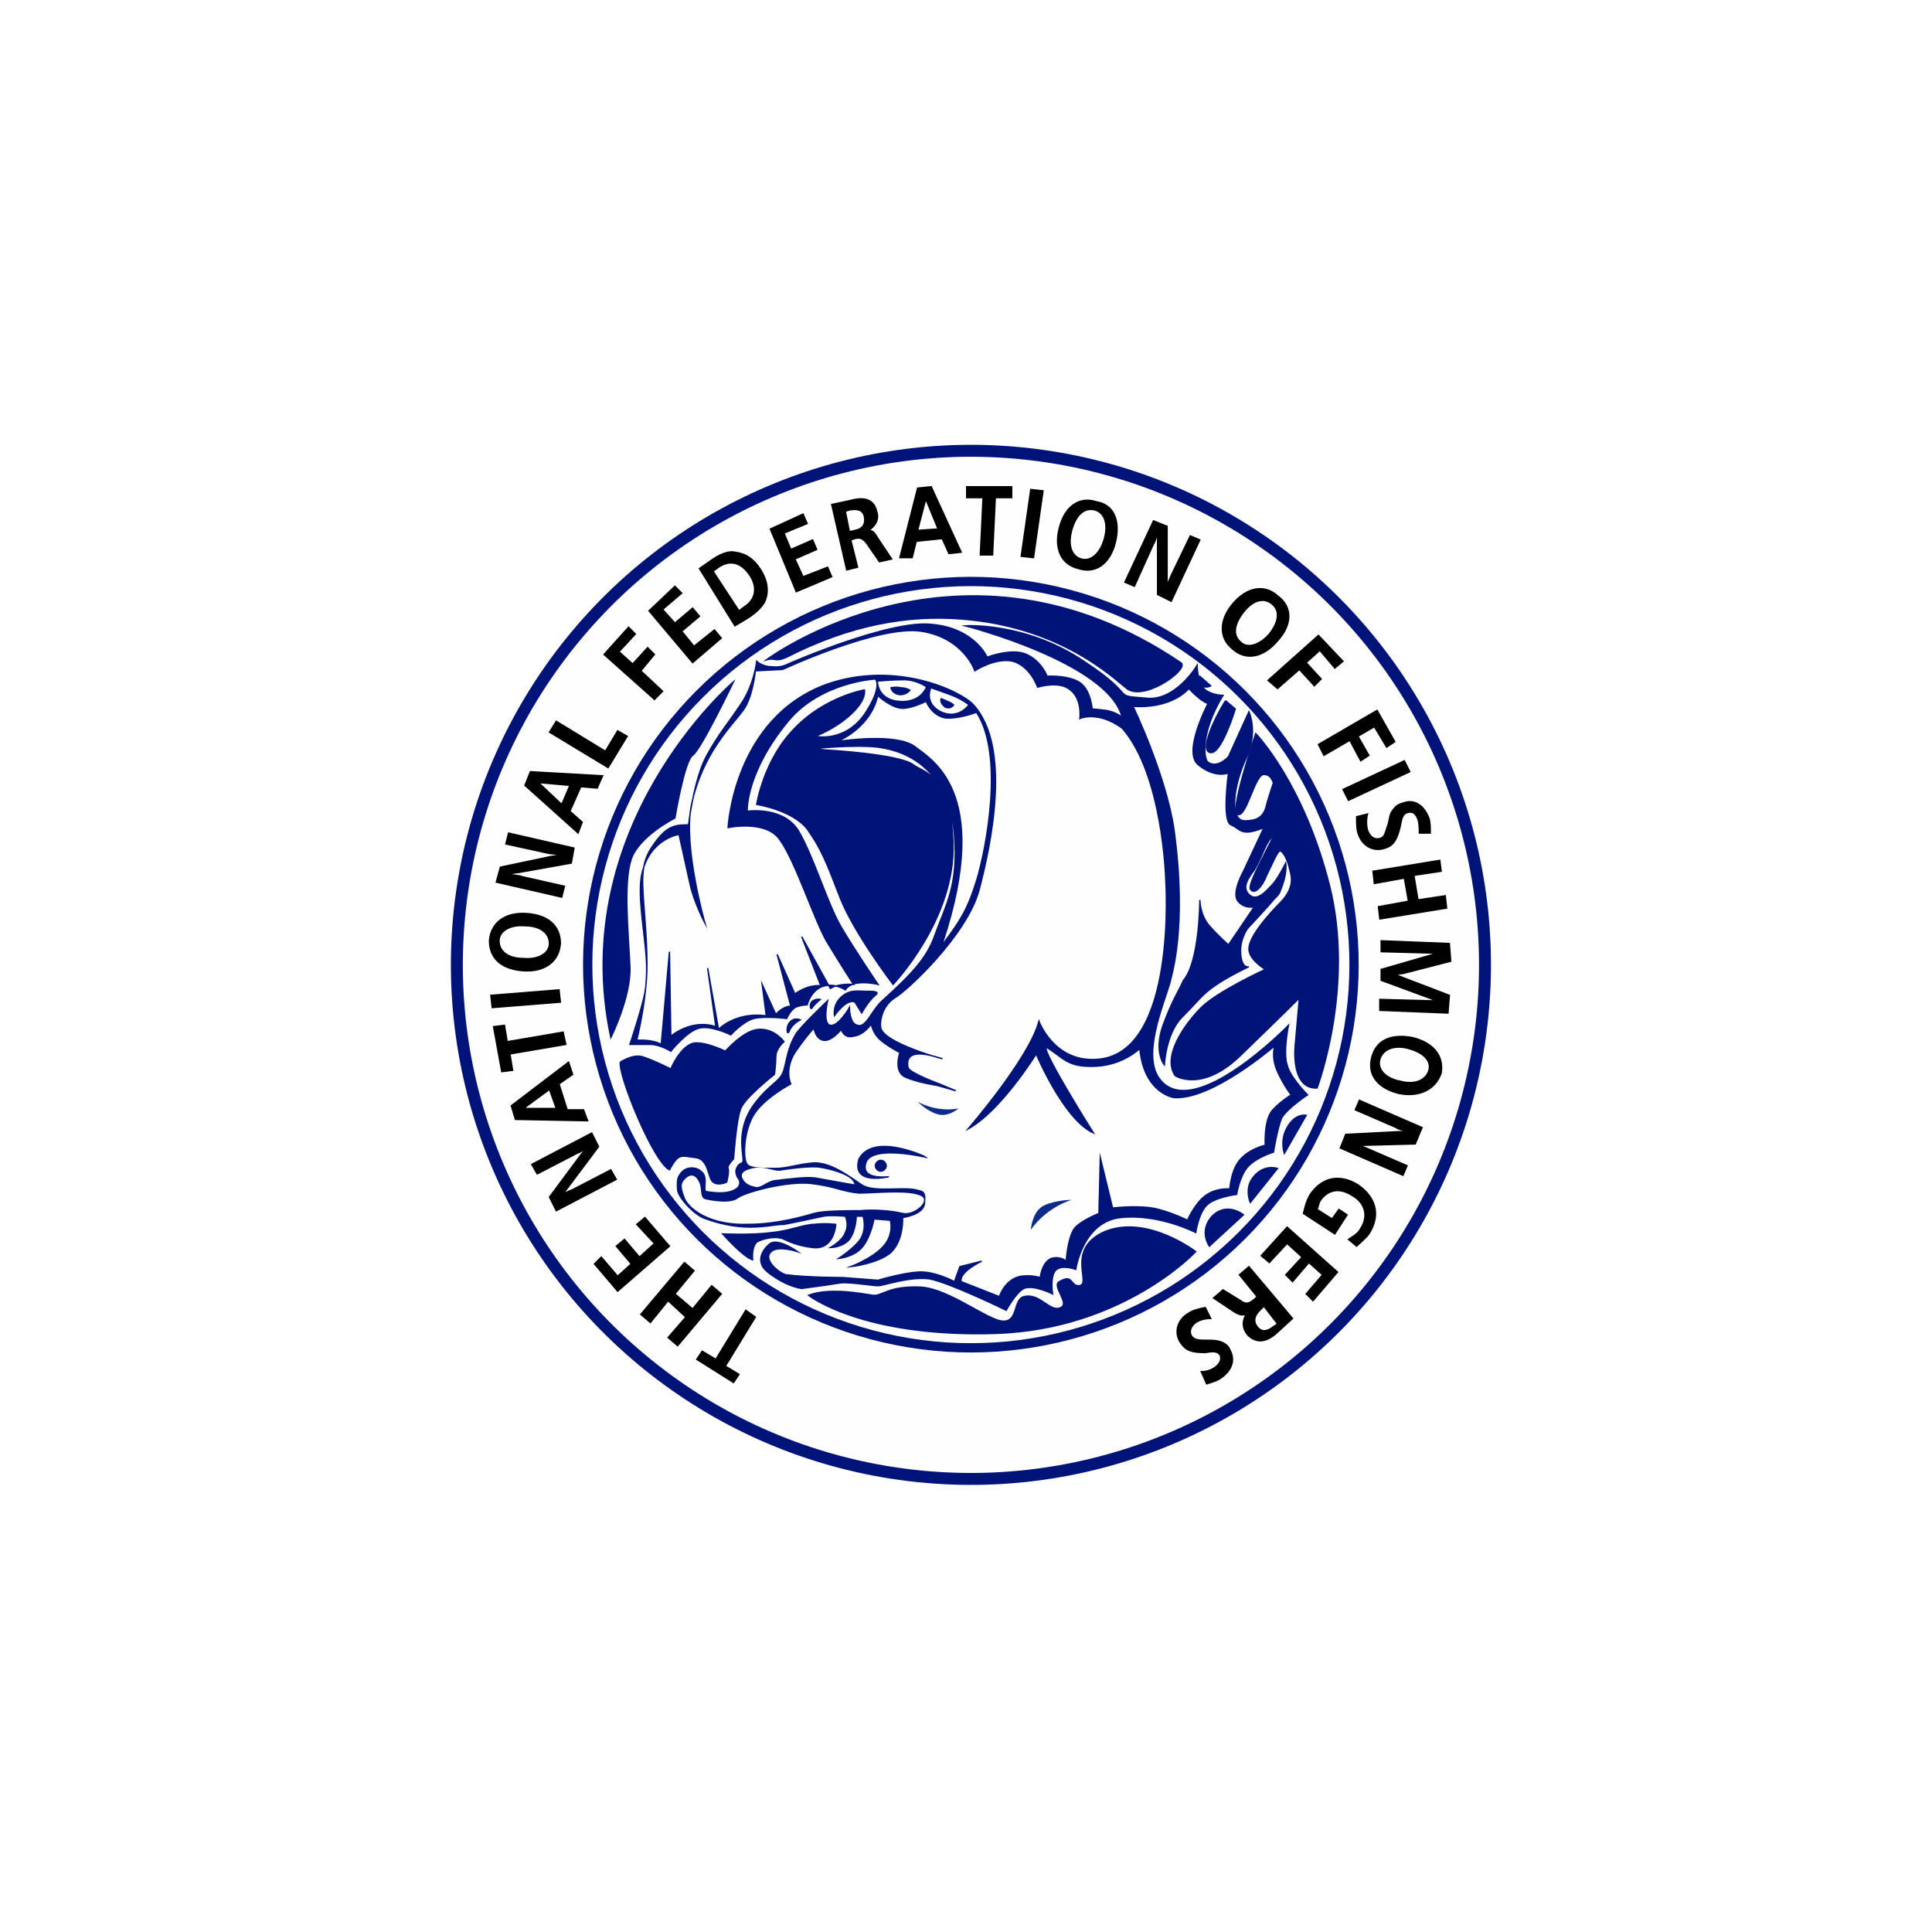 <?xml version="1.0" encoding="utf-8"?>
<!-- Generator: Adobe Illustrator 23.0.1, SVG Export Plug-In . SVG Version: 6.00 Build 0)  -->
<svg version="1.1" id="Layer_1" xmlns="http://www.w3.org/2000/svg" xmlns:xlink="http://www.w3.org/1999/xlink" x="0px" y="0px"
	 viewBox="0 0 141.7 141.7" style="enable-background:new 0 0 141.7 141.7;" xml:space="preserve">
<style type="text/css">
	.st0{fill:#FFFFFF;}
	.st1{fill:#FEFEFE;stroke:#001378;stroke-width:0.876;stroke-miterlimit:10;}
	.st2{fill:#001378;stroke:#001378;stroke-width:9.732550e-02;stroke-miterlimit:10;}
	.st3{fill-rule:evenodd;clip-rule:evenodd;fill:#001378;stroke:#001378;stroke-width:9.732550e-02;stroke-miterlimit:10;}
	.st4{fill:#001378;stroke:#001378;stroke-width:8.858395e-03;stroke-linecap:round;stroke-miterlimit:10;}
	.st5{fill:#001378;}
	.st6{fill:#FFFFFF;stroke:#FFFFFF;stroke-width:9.732550e-02;stroke-miterlimit:10;}
	.st7{fill:#0D2B88;}
	.st8{fill:#001378;stroke:#001378;stroke-width:9.086185e-02;stroke-miterlimit:10;}
	.st9{fill:#001378;stroke:#001378;stroke-width:6.578579e-02;stroke-miterlimit:10;}
	.st10{fill:none;stroke:#001378;stroke-width:0.681;stroke-miterlimit:10;}
	.st11{stroke:#000000;stroke-width:9.678041e-02;stroke-miterlimit:10;}
</style>
<rect x="-0.2" y="-0.1" class="st0" width="142" height="141.8"/>
<ellipse transform="matrix(0.155 -0.988 0.988 0.155 -9.775 130.138)" class="st1" cx="71.2" cy="70.8" rx="37.7" ry="37.7"/>
<path class="st2" d="M59.7,54.9c0,0,3-0.3,4.7-0.1c5.2,0.7,5.5,5.7,5.6,6.4c0.3,3.7-0.6,5.1-1.4,7.3c-0.6,1.8-1.8,3-4,5
	c-0.7,0.7-1.1,1.9-1.7,1.7c-0.6-0.1-0.6-1.3-0.6-1.3s-0.8,1.4-1.4,1.3c-0.6-0.1-0.2-1.8-0.2-1.8s-1.8,1.7-2.3,2.4
	c-0.8,1.3-0.7,2.5-1.1,3.1c-0.4,0.6-1.2,0.9-2.2,2.4c-1.3,2.1-0.3,3.9-0.7,4c-0.3,0.1-0.5,0.5-0.4,0.8c0.1,0.3,0,0.1,0.2,0.4
	c0.1,0.2,0.1,0.5-0.2,0.7c-0.6,0.4-1.5,0.3-2.2,0.2c-0.3-0.1,0.2-1.1-0.4-1.5c-0.3-0.3-1.1-0.4-1.5,0.2c0,0.1-0.3,0.1-0.2,1.2
	c0.1,0.6,1.3,1.9,2.1,2.1c0.8,0.3,2,0.6,3.2,0.6c1.2,0,1.9-0.2,2.5-0.2c0.6-0.1,2.4-0.5,2.9-0.6c0.5-0.1,1.6,0,1.6,0s0.3,0.6,0,1.2
	c-0.2,0.6-1.1,1.1-1.1,1.1s0.9,0,1.4-0.6c0.5-0.7,0.5-1.7,0.5-1.7l0.5,0c0,0,0.3,0.9-0.2,1.7c-0.5,0.7-1.6,1.4-1.6,1.4
	s1.2-0.1,1.8-0.9c0.6-0.8,0.8-2,0.8-2l1.2,0.1c0,0,0.3,1-0.5,1.9c-0.8,0.9-2.4,1.5-2.4,1.5s1.9-0.2,2.9-1c1-0.9,0.9-2.6,0.9-2.6
	s1.5-0.2,1.6-1c0.1-0.9-0.1-0.9-0.5-1c-1-0.3-3.2,0.2-4.1-0.4c-0.9-0.6-2.3-1.7-3.6-1.6c-1.2,0.1-1.8,0.4-2.8,0.4
	c-0.9,0-1.8,0-2-0.3c-0.3-0.3-0.3-2.2,0.4-3.5c0.7-1.3,2.8-2.4,2.8-2.4s-0.5-1,0.3-2.3c0.9-1.3,1.4-1.8,1.4-1.8s0.1,0.8,0.7,0.9
	c0.6,0.1,1.3-0.8,1.3-0.8s0.2,0.7,0.9,0.5c0.8-0.1,1.3-0.9,1.3-0.9s0.1,0.7,0.7,1.2c0.6,0.5,1.4,0.9,1.4,0.9s-0.5,1.4,0.4,1.8
	c0.9,0.4,2.3,0.6,2.3,0.6l1.4,0.4l-1.2-0.5c0,0-2.2-0.8-2.3-1.2c-0.1-0.5-0.1-1.4,2-0.8c2.2,0.6-3.7-0.8-4-2.1
	c-0.1-0.5,0.1-1.6,1-2.2c0.9-0.5,5.3-4.6,6.2-7.9c0.9-3.4,2.4-10.5-0.4-13.6c-0.9-1-5.7-3.3-10.8-1.5c-6.8,2.5-7.2,10.5-7.2,10.5
	s2.8-0.6,3.8,0.9c1.1,1.5,2.5,5.8,3.4,7.4c0.9,1.5,2,3.2,2,3.2s-1.1-0.1-1.7,0.3l-2.1-3.8l1.4,3.6c-1-0.1-1.9,0.6-1.9,0.6l-1.3-2.9
	l1,3.8c-0.6,0-1.1,0.6-1.1,0.6l-1-2.2l0.3,2.3c-2.3-0.3-3.5,1-3.5,1L51.9,71l0.6,4.3c-1.8-0.6-3.3,0.7-3.3,0.7l-0.1-6.2l-0.6,6.8
	c-0.7-0.4-1.8-0.3-1.8-0.3s0.9-3.6,0.7-6c-0.1-1.8-0.7-4.8-0.3-6.3c0.6-2.5,2.7-2.8,2.7-2.8s0.5,2.2,0.8,3.6
	c0.3,1.4,1.1,2.9,1.1,2.9s-1.6-5.6-1-8.6c0.8-3.9,3.1-6,3.8-7c0.7-0.9,0.9-2.9,0.9-2.9l2-0.1c0,0,7.1-3.3,10.2-2.8
	c3.1,0.5,3.9,2.9,3.9,2.9s1.5-1,2.8-0.7c1.3,0.4,1.8,1.9,1.8,1.9s1.6-0.5,2.4,0.2c0.9,0.7,0.7,2.1,0.7,2.1s1.3-0.6,3.1,0.7
	c3,3.4,3.2,11.1,3.2,11.1s0.9,12.9-5.1,13.2c-3.1,0.2-4.2-2.8-4.2-2.8c-0.7,2.7-5.2,7.9-5.2,7.9c2.4-1.3,5-5.5,5-5.5s2,4.8,4.2,5.8
	c0,0-4.4-7-3.3-6.2c1.2,0.8,1.5,1.4,3.5,1.3c2-0.1,3.2-1.3,3.2-1.3c0.3,3.3,2.5,3.6,2.5,3.6c2.8,0.2,7.4-3.8,7.4-3.8
	s-0.3,0.8,0.2,1.9c0.5,1.1,1,1.7,1,1.7s-1.1,0.7-1.5,1.3c-0.5,0.8-0.4,2.4-0.4,2.4s-1,0.2-1.7,0.9c-0.8,0.7-0.9,2.3-0.9,2.3
	s-1-0.1-1.8,0.5c-0.8,0.6-1.3,1.8-1.3,1.8s-1.4-0.7-2.6-0.9c-1.2-0.2-2.9,0-2.9,0l-0.9-3.7l-0.1,4.1c0,0-1.3,0.5-1.8,1.1
	c-0.5,0.7-0.6,2.4-0.6,2.4s-0.4-0.4-1.1-0.2c-0.7,0.3-0.8,1.4-0.8,1.4s-0.6-0.2-1.4-0.1c-1.2,0.2-1.6,1.5-1.6,1.5l-2.8-1.1
	c-0.2-0.7,1.5-1.5,1.5-1.5l-1.6,0.4L70,94c0,0-1.1-0.6-2.2-0.7c-1.1-0.1-3.4,0.6-3.4,0.6l-2.6-0.2c0,0-2.6,0-4.1-0.2
	c-0.4,0-2-1.2-1-1.8c0.6-0.3,1.8,0.1,1.8,0.1s-1.4-1-2-0.6c-0.3,0.2-1.3,1.2-0.2,2.1c1.4,1.1,2.5,1.2,2.5,1.2
	c1.5-0.2,2.2-0.3,2.8-0.4c0.6-0.1,2.4,0.2,2.8,0.2c0.4,0,2.3-0.7,3.8-0.5c1.5,0.3,5.6,2.3,5.6,2.3s0.7-1.3,1.3-1.6
	c0.7-0.3,2.1,0.4,2.1,0.4s-0.2-1.2,0.2-1.7c0.4-0.5,1.5-0.1,1.5-0.1s0.5-3.5,3.3-3.8c2.8-0.3,5.5,1.1,5.5,1.1s0.2-1.4,0.8-2
	c0.6-0.6,2.2-0.8,2.2-0.8s0.2-1.3,0.8-2c0.6-0.7,1.9-1.1,1.9-1.1s0.3-1.8,0.6-2.5c0.4-0.7,1.9-1.7,1.9-1.7s-1.3-1.3-1.5-2.2
	c-0.3-0.9,0.1-2.9,0.1-2.9s-6.9,7.1-9.4,4c-1.4-1.7,0.2-5.4,0.7-7.1c0.1-0.5,1.3-4,0.3-11.3c-0.6-4-3-9-3-9s2.6,0.3,4.1-1.3
	c0,0,0.8,0.9,1.4,1.1c0,0-1.9,3.6-0.7,4.5c1.2,1,2.2,0.6,2.2,0.6s-0.5,3.6,0.2,3.8c0.7,0.3,0.7,0.9,2.4,0.2l-1.5,3.2
	c0,0-0.9,1.6-0.4,2.2c0.5,0.6,1.2,0.4,1.2,0.4l-1.9,2.8c0,0-0.7-0.6-1.4-1.4c-0.7-0.8-0.7-1.9-0.7-1.9s0,4.5-1.2,5.9
	c-0.4,0.9-0.8,1.4-1.5,3.3c-0.7,2,0.1,2.9,0.1,2.9s0.1-2.3,1.3-3.5c1.2-1.2,1.4-1.6,2.4-2.3c1-0.7,2.5-1.4,2.5-1.4s-0.5,0.2-0.6-0.9
	c-0.1-1.1,0.5-1.9,0.5-1.9s1.5-1.6,1.9-2.1c0.5-0.5,0.4-0.4,0.7-1.2c0.3-0.9,0.2-1.5,0.2-1.5s-0.6,1.2-1,1.6
	c-0.4,0.4-1.1,1.3-1.7,0.7c-0.4-0.4-0.3-0.9,0.4-1.8c0.6-1,0.8-1.9,1.2-2.3c0.4-0.5,0.5-1.5,0.7-2.3c0.2-0.8,0.3-0.6,0.1-1.3
	c-0.2-0.7-0.5-0.8-0.5-0.8s-0.5,1.5-0.6,1.9c-0.2,1-0.8,1.2-1.6,1.2c-1.2,0-0.8-2.7,0.1-4.6c0.9-1.9,0.2-3.4,0.2-3.4l-1.5,3.3
	c0,0-0.8,0.9-1.5,0.4c-0.3-0.2-0.6-2.1,1.1-4.9c0,0-0.9,0-1.4-0.5c-0.5-0.6-0.5-1.7-0.5-1.7s-1.6,2.7-3.8,2.4
	c-2.6-0.2-0.4,0-4.5-2.7c-4.3-2.9-8.7-2.6-8.7-2.6s10.5,2.7,11.5,6.7c0,0-0.5-0.4-1.2-0.5c-0.8-0.1-1-0.1-1-0.1s-0.1-1.5-1-2
	c-0.9-0.5-2.3-0.4-2.3-0.4s-0.4-1.1-1.5-1.6c-1.1-0.5-2.9,0.2-2.9,0.2s-0.9-2.1-4-2.4c-3.1-0.4-10.6,2.9-10.6,2.9s-0.5,0.3-1.2,0.2
	c-0.7,0-1.1-0.4-1.1-0.4s-0.2,1.8-1.2,3.2c-1,1.5-1.5,2-2.4,3.6c-1,1.7-1.4,5.2-1.4,5.2c-0.9,0-1.6,0-2.6,1.5
	c-1,1.4-0.8,2.6-0.6,5.4c0.2,2.6,0.2,4.3,0,5.4c-0.2,1.1-1.1,3.8-1.1,3.8s0.8,0,1.5,0c0.7,0,1.5,0.5,1.5,0.5s1.2-1.5,2.1-1.7
	c0.9-0.2,2.3,0.5,2.3,0.5s0.9-1,1.7-1.2c0.8-0.2,2.4,0,2.4,0s0.2-0.5,0.6-0.8c0.4-0.2,0.9-0.2,0.9-0.2s0.2-0.9,1-1.3
	c0.9-0.4,1.8,0.2,1.8,0.2s0.2-0.4,0.9-0.5c0.7-0.1,1.5,0.1,1.5,0.1s-1.7-2.5-2.7-4.2c-1-1.7-2-5.1-3.1-7c-1.1-1.9-3.8-1.5-3.8-1.5
	c0-1.2,0.6-3.7,3-6.6c2.4-2.9,6.4-3.1,6.4-3.1s0.6,0.5-0.8,2.6c-1.5,2.1-3.6,1.6-3.6,1.6s1.4-0.5,2.6-1.6c1.2-1.1,1-1.8,1-1.8
	s-2.9,0.5-5.1,2.8c-2.3,2.3-2.8,5.6-2.8,5.6s2.6,0.4,3.7,1.8c1,1.4,1.4,2.4,2.4,5c1,2.6,3.9,6.4,3.9,6.4s4.6-4.8,4.4-10.4
	c-0.2-5.1-2.3-5.2-2.9-5.7c-1-0.8-6.5-1.1-6.5-1.1L59.7,54.9z"/>
<path class="st3" d="M65,85.5c0,0.2-0.2,0.4-0.4,0.4c-0.2,0-0.4-0.2-0.4-0.4c0-0.2,0.2-0.4,0.4-0.4C64.8,85.1,65,85.3,65,85.5z"/>
<path class="st0" d="M64.4,50c0,0,1-0.1,1.9-0.1c0.9,0,1.6,0.5,1.6,0.5s-0.4,1.1-1.9,1C64.4,51.3,64.4,50,64.4,50z"/>
<path class="st0" d="M68.3,50.5c0,0,0.3,0.1,1.4,0.5c0.8,0.3,1.3,0.7,1.3,0.7s-0.7,1-1.9,0.5C67.8,51.6,68.3,50.5,68.3,50.5z"/>
<path class="st4" d="M69,51.2c0,0,0.1,0,0.5,0.2c0.3,0.1,0.5,0.3,0.5,0.3s-0.2,0.4-0.7,0.2C68.8,51.5,69,51.2,69,51.2z"/>
<path class="st5" d="M65.3,50.4c0,0,0.4-0.1,0.8,0c0.4,0,0.7,0.2,0.7,0.2S66.6,51,66,51C65.3,50.9,65.3,50.4,65.3,50.4z"/>
<path class="st0" d="M69.2,69.1c1.1-1.5,1.7-2.3,2.4-4.6c0.7-2.3,2-9.1,0-12.2c0,0-1.3,0.5-2.3,0.4c-1-0.2-1.4-1.2-1.4-1.2
	S66.9,52,66.2,52c-0.8,0-1.8-0.9-1.8-0.9c-0.5,2.2-2.7,3.2-2.7,3.2s4-0.6,5.4,0.4C68.2,55.6,72.9,57.9,69.2,69.1z"/>
<path class="st2" d="M65.2,86.3c0,0-2.1,0.3-1.7-1c0.4-1.4,4.5-0.4,4.5-0.4S64.1,83,63,85C62.4,87,65.2,86.3,65.2,86.3z"/>
<path class="st6" d="M62.6,86.8c-0.2-0.6-1.8-1-2.5-1.1c-0.6-0.1-2.2,0.1-2.8,0.2c-0.5,0.1-1.1-0.3-1.9-0.2
	c-0.6,0.1-1.1,0.3-0.9,0.7c0.2,0.4,0.5,0.5,0.9,0.6c0.4,0.1,0.8-0.4,1.4-0.5c0.9-0.1,2.3-0.3,3-0.2C60.3,86.4,62.6,86.8,62.6,86.8z"
	/>
<path class="st6" d="M59.5,86.9c-1.7-0.2-4.7,0.6-5.3,1c-0.6,0.5-2.1,0.2-2.5,0.1c-0.4-0.1-0.3-0.8-0.4-1.1
	c-0.1-0.3-0.4-0.9-0.9-0.5c-0.5,0.4-0.4,0.7-0.1,1.5c0.4,0.8,1.9,1.9,4.6,1.8c2.1,0,4.1-0.6,4.8-0.8c0.7-0.2,2.5-0.2,3.4-0.2
	c0.9-0.1,2.3,0,3.1,0.2c0.8,0.2,1.9-0.8,1.4-1.1c-0.8-0.5-3.4-0.2-4.6-0.2C61.8,87.5,61.2,87.1,59.5,86.9z"/>
<path class="st7" d="M78.6,88c0,0-1.1,0-2,0.4c-0.9,0.4-1,1.8-1,1.8C76.8,88.5,78.6,88,78.6,88z"/>
<path class="st7" d="M67.3,80.8c0,0,0.7,0.7,1.4,0.9c0.8,0.3,1.6-0.4,1.6-0.4C68.6,81.6,67.3,80.8,67.3,80.8z"/>
<path class="st2" d="M59.3,95c1.6-0.6,4-0.1,4.7,0c0.7,0.1,1.1-0.7,3.5-0.6c2.1,0.1,5,2.5,6.1,2.5c1.1,0,0.7-1.6,1.5-1.8
	c1.2-0.3,1.9,1.2,2.7,0.8c0.7-0.3-0.7-1.6-0.1-1.9c1-0.6,0.8,0.3,1.4,0.3c1.1,0-1.1-2.7,2-4c3.1-1.2,6.6,1.5,6.6,1.5
	s-5.3,5.7-14.7,6C63.2,98.1,59.3,95,59.3,95z"/>
<path class="st2" d="M91.2,89.1l-2.5,2.3c0,0-0.8-1.1,0.2-2.2C90,88.1,91.2,89.1,91.2,89.1z"/>
<path class="st2" d="M93.7,85.7l-2,2.5c0,0-0.4-0.9,0.1-1.7C92.6,85.3,93.7,85.7,93.7,85.7z"/>
<path class="st2" d="M95.8,81.8l-1.6,2.8c0,0-0.3-0.8,0.1-1.7C94.9,81.6,95.8,81.8,95.8,81.8z"/>
<path class="st2" d="M92.1,53.8c0,0,3.5,3.6,5.4,11.1c1.9,7.5-0.9,14.9-0.9,14.9c-2,0.1-1.6-3.2-1.6-3.2l0.3-3.4
	c0,0-1.2,1.2-4.2,4.1c-2.9,2.9-4.9,1.6-4.9,1.6c-1-1.4,0.7-3.8,1.9-5c1.2-1.2,4.7-2.8,4.7-2.8s-1.2-0.7-1.2-1.5
	c0-0.9,1.4-2.5,2.4-3.5c1-1.1,0.7-1.9,0.6-2.3c-0.2-0.9-0.5-1.3-0.7-1.4c-0.2,0-0.6,1-1,1.8c-0.3,0.8-0.9,1.5-1.2,1
	c-0.2-0.5,1.8-3.8,1.9-4.4c0.1-0.7,0.4-2.2,0.1-2.7c-0.3-0.4-0.3-1.3-1-1.3c-0.7,0-1.3,3.4-2,2.9C90.3,59.1,92.1,53.8,92.1,53.8z"/>
<path class="st2" d="M86.6,48.6c-16.1-10.9-30.4-0.2-30.4-0.2c0.7-0.2,0.6,0.2,1.5-0.2c4.7-2.4,8.9-3.1,12.8-2.8
	c7.9,0.6,11.8,5,12.3,5.2C84.2,51.3,87.3,49,86.6,48.6z"/>
<path class="st2" d="M44.8,76.1c-3.3-15.6,9-26.1,9-26.1s-2.4,5-3,5.4c-0.6,0.4-1.3,4.6-1.3,4.6s-2.6,1.3-3.2,3
	c-0.6,1.8-0.2,5.5-0.1,7.9C46.3,73.1,44.8,76.1,44.8,76.1z"/>
<path class="st2" d="M49.1,85.8c0.7-1.3,0.9-1,1.9-0.9c1,0.1,0.9,1.5,1.3,1.8c0.4,0.3,1,0,1,0s0.2-0.8,0.1-1
	c-0.1-0.2,0.4-0.7,0.4-0.7s0.2-2.8,0.5-3.6c0.2-0.8,2.5-2.6,2.5-2.6s0.1-0.7,0.1-1.3c0-0.6,0.6-1.1,0.6-1.1s-0.7-1-1.9-0.9
	c-1.1,0.1-2.4,1.6-2.4,1.6s-1.4-0.7-2.3-0.6c-1,0.2-1.7,1.9-1.7,1.9s-1.4-0.7-2.1-0.9c-0.7-0.2-1.6,0.4-1.6,0.4
	C45.3,78.8,47.9,85.2,49.1,85.8z"/>
<path class="st8" d="M57.9,75.6c0.2-0.5,0.8-0.8,0.8-0.8s-0.4-0.2-0.7,0.1C57.6,75.2,57.7,76.1,57.9,75.6z"/>
<path class="st9" d="M59.6,73.9c0.2-0.3,0.6-0.6,0.6-0.6s-0.3-0.1-0.6,0.1C59.3,73.6,59.4,74.2,59.6,73.9z"/>
<path class="st8" d="M61.2,74.5c0,0-0.2-1,0.8-1.6c0.5-0.3,1-0.2,1.5-0.2c0.5,0,1.1,0,0.7,0.3c-0.5,0.4-1,1.3-1,1.3
	s-0.5-0.8-0.5-0.8C62.1,73.2,61.2,74.5,61.2,74.5z"/>
<path class="st2" d="M55.2,92.4c-0.7-0.2-2.2-1.9-2.2-1.9s2.2,0.1,3.6-0.1c1.2-0.1,2.4-0.6,3.1-0.6c0.8-0.1,1.6,0,1.6,0
	s-0.1,1.9-1.7,1.7c-1.6-0.2-2.1-0.7-2.4-0.7c-0.3-0.1-1.2,0-1.7,0.3C55.1,91.5,55.2,92.4,55.2,92.4z"/>
<path class="st2" d="M88,49.6l0.8,0.7c0,0-0.3,0.2-0.7,0C87.8,50,88,49.6,88,49.6z"/>
<path class="st2" d="M89.9,51.4l0.7,0.6c0,0-1,3.3-1.8,3.2C87.7,55.1,89.8,51.4,89.9,51.4"/>
<ellipse transform="matrix(0.259 -0.966 0.966 0.259 -15.626 121.194)" class="st10" cx="71.2" cy="70.8" rx="28.1" ry="28.1"/>
<g>
	<path class="st11" d="M51.1,99.7l0.4-0.6l1,0.6l2.2-3.6l0.7,0.5l-2.2,3.6l1,0.6l-0.4,0.6L51.1,99.7z"/>
	<path class="st11" d="M49,98.1l1.3-1.5L49,95.4L47.7,97L47,96.4l3.2-3.8l0.7,0.6l-1.4,1.7l1.3,1.1l1.4-1.7l0.7,0.6l-3.2,3.8
		L49,98.1z"/>
	<path class="st11" d="M43.6,92.7l0.5-0.5l1.2,1.4l1-0.9l-1.1-1.3l0.6-0.5l1.1,1.3l1.1-1l-1.3-1.4l0.6-0.5l1.8,2.1l-3.8,3.3
		L43.6,92.7z"/>
	<path class="st11" d="M40.3,87.8l2.3-3.1c0.1-0.1,0.3-0.4,0.7-0.7c-0.4,0.3-0.7,0.5-1,0.6l-2.9,1.5l-0.4-0.7l4.4-2.3l0.5,1
		l-2.4,3.2c-0.1,0.2-0.3,0.4-0.6,0.6c0.5-0.4,0.9-0.6,1-0.6l2.9-1.5l0.4,0.7l-4.4,2.3L40.3,87.8z"/>
	<path class="st11" d="M37.5,81.1l4.2-3.2l0.3,0.9l-1,0.7l0.6,1.9l1.2,0l0.3,0.8l-5.3-0.1L37.5,81.1z M40.8,81.3l-0.5-1.4l-1.9,1.4
		L40.8,81.3z"/>
	<path class="st11" d="M36.2,75.3l0.8-0.1l0.2,1.2l4.1-0.7l0.2,0.9l-4.1,0.7l0.2,1.2l-0.8,0.1L36.2,75.3z"/>
	<path class="st11" d="M36,73l5-0.4l0.1,0.9l-5,0.4L36,73z"/>
	<path class="st11" d="M38.6,67c1.6,0.1,2.5,0.9,2.5,2.2c-0.1,1.3-1.1,2.1-2.7,2c-1.6-0.1-2.5-0.9-2.5-2.2C36,67.7,37,66.9,38.6,67z
		 M38.4,70.3c1.1,0.1,1.9-0.4,1.9-1.1c0-0.7-0.6-1.3-1.8-1.3c-1.1-0.1-1.9,0.4-1.9,1.1C36.6,69.8,37.3,70.3,38.4,70.3z"/>
	<path class="st11" d="M36.7,63.6l3.8-0.8c0.2,0,0.5-0.1,0.9-0.1c-0.5,0-0.9-0.1-1.1-0.1l-3.2-0.7l0.2-0.8l4.8,1.1l-0.2,1.1L38,64
		c-0.2,0-0.5,0.1-0.9,0.1c0.6,0.1,1,0.1,1.2,0.2l3.1,0.7l-0.2,0.8l-4.8-1.1L36.7,63.6z"/>
	<path class="st11" d="M38.9,56.6l5.3,0.3l-0.4,0.9l-1.2-0.1l-0.8,1.8l0.9,0.8l-0.3,0.8l-3.9-3.5L38.9,56.6z M41.2,59l0.6-1.4
		l-2.3-0.2L41.2,59z"/>
	<path class="st11" d="M40.8,52.9l3.6,2.2l0.9-1.5l0.7,0.4l-1.4,2.3l-4.3-2.6L40.8,52.9z"/>
	<path class="st11" d="M46.1,46l0.5,0.5l-1.2,1.3l1,0.9l1.1-1.2l0.5,0.5L47,49.2l1.6,1.5L48,51.3L44.3,48L46.1,46z"/>
	<path class="st11" d="M49.5,43l0.5,0.5l-1.4,1.2l0.9,1l1.3-1.1l0.5,0.6l-1.3,1.1l0.9,1.1l1.5-1.2l0.5,0.6l-2.1,1.8l-3.2-3.8
		L49.5,43z"/>
	<path class="st11" d="M52.3,41c0.6-0.4,1.2-0.6,1.6-0.5c0.8,0.1,1.4,0.5,1.9,1.3c0.5,0.8,0.6,1.6,0.3,2.3c-0.2,0.4-0.6,0.8-1.2,1.2
		l-1,0.6l-2.6-4.2L52.3,41z M54.2,44.8l0.4-0.3c0.8-0.5,1-1.4,0.4-2.3c-0.6-0.9-1.4-1.2-2.3-0.6l-0.4,0.3L54.2,44.8z"/>
	<path class="st11" d="M58.9,37.7l0.3,0.7l-1.7,0.7l0.5,1.2l1.6-0.7l0.3,0.7L58.3,41l0.6,1.3l1.8-0.7l0.3,0.7l-2.6,1.1l-1.9-4.6
		L58.9,37.7z"/>
	<path class="st11" d="M62.4,36.7c1.1-0.3,1.7,0,1.9,0.8c0.2,0.6-0.1,1.1-0.6,1.4c0.4,0,0.5,0.3,0.7,0.6l1,1.5l-0.9,0.2l-0.9-1.3
		c-0.3-0.4-0.5-0.5-0.9-0.4l-0.3,0.1l0.5,2l-0.8,0.2L61,37L62.4,36.7z M62.3,39l0.4-0.1c0.6-0.1,0.8-0.5,0.7-1
		c-0.1-0.5-0.5-0.6-1.1-0.5L62,37.5L62.3,39z"/>
	<path class="st11" d="M68.3,35.7l2.2,4.8l-0.9,0.1l-0.5-1.1l-1.9,0.2l-0.3,1.2L66,40.9l1.3-5.1L68.3,35.7z M67.3,38.9l1.5-0.1
		l-0.9-2.2L67.3,38.9z"/>
	<path class="st11" d="M74.2,35.7l0,0.8l-1.2,0l-0.2,4.2l-0.9,0l0.2-4.2l-1.2,0l0-0.8L74.2,35.7z"/>
	<path class="st11" d="M76.5,36l-0.7,4.9l-0.9-0.1l0.7-4.9L76.5,36z"/>
	<path class="st11" d="M81.8,39.8c-0.4,1.6-1.5,2.3-2.7,1.9c-1.3-0.3-1.8-1.5-1.4-3c0.4-1.6,1.5-2.3,2.7-1.9
		C81.7,37,82.2,38.2,81.8,39.8z M78.6,38.9c-0.3,1.1,0,1.9,0.7,2.1c0.7,0.2,1.4-0.4,1.7-1.5c0.3-1.1,0-1.9-0.7-2.1
		C79.5,37.2,78.9,37.8,78.6,38.9z"/>
	<path class="st11" d="M85.6,38.6l0,3.8c0,0.2,0,0.5-0.1,0.9c0.1-0.5,0.3-0.8,0.4-1.1l1.4-2.9l0.7,0.3l-2.1,4.5l-1-0.5l0-3.9
		c0-0.2,0-0.5,0.1-0.9c-0.2,0.6-0.3,1-0.4,1.1L83.2,43l-0.7-0.3l2.1-4.5L85.6,38.6z"/>
	<path class="st11" d="M93.7,47c-1,1.2-2.3,1.5-3.3,0.6c-1-0.8-1-2.1,0-3.3c1-1.2,2.3-1.5,3.3-0.6C94.8,44.5,94.8,45.8,93.7,47z
		 M91.2,44.9c-0.7,0.9-0.8,1.7-0.2,2.2c0.5,0.5,1.4,0.2,2.1-0.6c0.7-0.9,0.8-1.7,0.2-2.2C92.7,43.8,91.9,44,91.2,44.9z"/>
	<path class="st11" d="M98.5,48.5L97.9,49l-1.1-1.3l-1,0.9l1.1,1.2l-0.5,0.5l-1.1-1.2l-1.6,1.4L93,49.9l3.7-3.3L98.5,48.5z"/>
	<path class="st11" d="M102.3,54.4l-0.6,0.4l-0.9-1.5l-1.2,0.7l0.8,1.4l-0.6,0.4L99,54.3l-1.9,1.1l-0.4-0.8l4.3-2.5L102.3,54.4z"/>
	<path class="st11" d="M103.4,56.6l-4.5,2.1l-0.4-0.8l4.5-2.1L103.4,56.6z"/>
	<path class="st11" d="M104.1,61.1c0-0.3,0-0.7-0.1-1c-0.2-0.5-0.4-0.6-0.8-0.5c-0.3,0.1-0.4,0.4-0.5,1c-0.2,0.8-0.4,1.4-1.1,1.6
		c-0.8,0.3-1.7-0.1-2-1.1c-0.1-0.3-0.1-0.8-0.1-1.2l0.8-0.2c-0.1,0.4-0.1,0.8,0,1.2c0.2,0.5,0.5,0.7,0.9,0.6c0.4-0.1,0.4-0.5,0.6-1
		c0.1-0.3,0.1-0.7,0.3-1c0.2-0.3,0.4-0.5,0.8-0.6c0.8-0.3,1.5,0.1,1.9,1.1c0.1,0.3,0.1,0.7,0.1,1.1L104.1,61.1z"/>
	<path class="st11" d="M105.7,63.9l-2,0.3L104,66l2-0.3l0.1,0.9l-4.9,0.8l-0.1-0.9l2.2-0.4l-0.3-1.7l-2.2,0.4l-0.1-0.9l4.9-0.8
		L105.7,63.9z"/>
	<path class="st11" d="M106.4,70.5l-3.5,0.9c-0.2,0-0.4,0.1-0.8,0.1c0.3,0,0.6,0.1,0.8,0.2l3.4,1.3l-0.1,1.3l-5-0.2l0-0.8l3.7,0.1
		c0.3,0,0.6,0,0.9,0.1c-0.4-0.1-0.6-0.2-0.7-0.2l-3.8-1.4l0-0.8l3.8-1.1c0.2-0.1,0.5-0.1,0.8-0.1c-0.5,0-0.8,0-0.9,0l-3.7-0.1l0-0.8
		l5,0.2L106.4,70.5z"/>
	<path class="st11" d="M102.6,80.2c-1.6-0.4-2.3-1.4-2-2.6c0.3-1.3,1.4-1.8,3-1.5c1.6,0.4,2.3,1.4,2.1,2.6
		C105.3,79.9,104.1,80.5,102.6,80.2z M103.3,76.9c-1.1-0.3-1.9,0.1-2.1,0.8c-0.2,0.7,0.4,1.4,1.5,1.6c1.1,0.3,1.9-0.1,2.1-0.8
		C105,77.8,104.4,77.2,103.3,76.9z"/>
	<path class="st11" d="M103.8,83.9L100,84c-0.2,0-0.5,0-0.9-0.1c0.5,0.1,0.9,0.2,1.1,0.3l3,1.3l-0.3,0.7l-4.6-2l0.4-1l3.9-0.2
		c0.2,0,0.5,0,0.9,0.1c-0.6-0.2-1-0.3-1.1-0.4l-3-1.3l0.3-0.7l4.6,2L103.8,83.9z"/>
	<path class="st11" d="M98.9,90.9c0.3-0.2,0.7-0.4,0.9-0.8c0.6-0.9,0.3-1.9-0.6-2.4c-0.9-0.6-1.8-0.5-2.4,0.4
		c-0.1,0.2-0.1,0.4-0.2,0.6l1.1,0.7l0.5-0.7l0.6,0.4l-0.9,1.4L95.6,89c0.1-0.4,0.2-0.9,0.5-1.4c0.9-1.3,2.2-1.5,3.5-0.7
		c1.3,0.9,1.7,2.2,0.8,3.6c-0.2,0.3-0.6,0.6-0.9,0.9L98.9,90.9z"/>
	<path class="st11" d="M96.3,95.4l-0.5-0.5l1.2-1.4l-1-0.9L94.8,94l-0.5-0.5l1.2-1.3l-1.1-1l-1.3,1.4l-0.6-0.5l1.9-2.1l3.7,3.3
		L96.3,95.4z"/>
	<path class="st11" d="M93.6,97.8c-0.8,0.7-1.5,0.7-2.1,0.1c-0.4-0.5-0.4-1-0.1-1.5c-0.3,0.1-0.6,0-0.9-0.2L89,95.2l0.7-0.6l1.3,0.8
		c0.4,0.3,0.6,0.2,1-0.1l0.2-0.2l-1.3-1.6l0.7-0.6l3.2,3.8L93.6,97.8z M92.7,95.8l-0.3,0.3c-0.4,0.4-0.5,0.8-0.2,1.2
		c0.3,0.4,0.7,0.4,1.2,0l0.3-0.2L92.7,95.8z"/>
	<path class="st11" d="M88.1,100.6c0.4,0,0.7-0.1,1-0.3c0.4-0.3,0.5-0.6,0.4-0.9c-0.2-0.3-0.5-0.3-1.1-0.2c-0.9,0-1.4-0.1-1.8-0.7
		c-0.5-0.7-0.3-1.7,0.6-2.2c0.3-0.2,0.7-0.3,1.2-0.4l0.4,0.8c-0.4,0-0.8,0.1-1.1,0.3c-0.4,0.3-0.5,0.7-0.3,1
		c0.2,0.3,0.6,0.3,1.1,0.3c0.4,0,0.7,0,1,0.1c0.3,0.1,0.6,0.3,0.7,0.6c0.4,0.7,0.2,1.5-0.7,2.1c-0.3,0.2-0.7,0.3-1,0.4L88.1,100.6z"
		/>
</g>
</svg>
